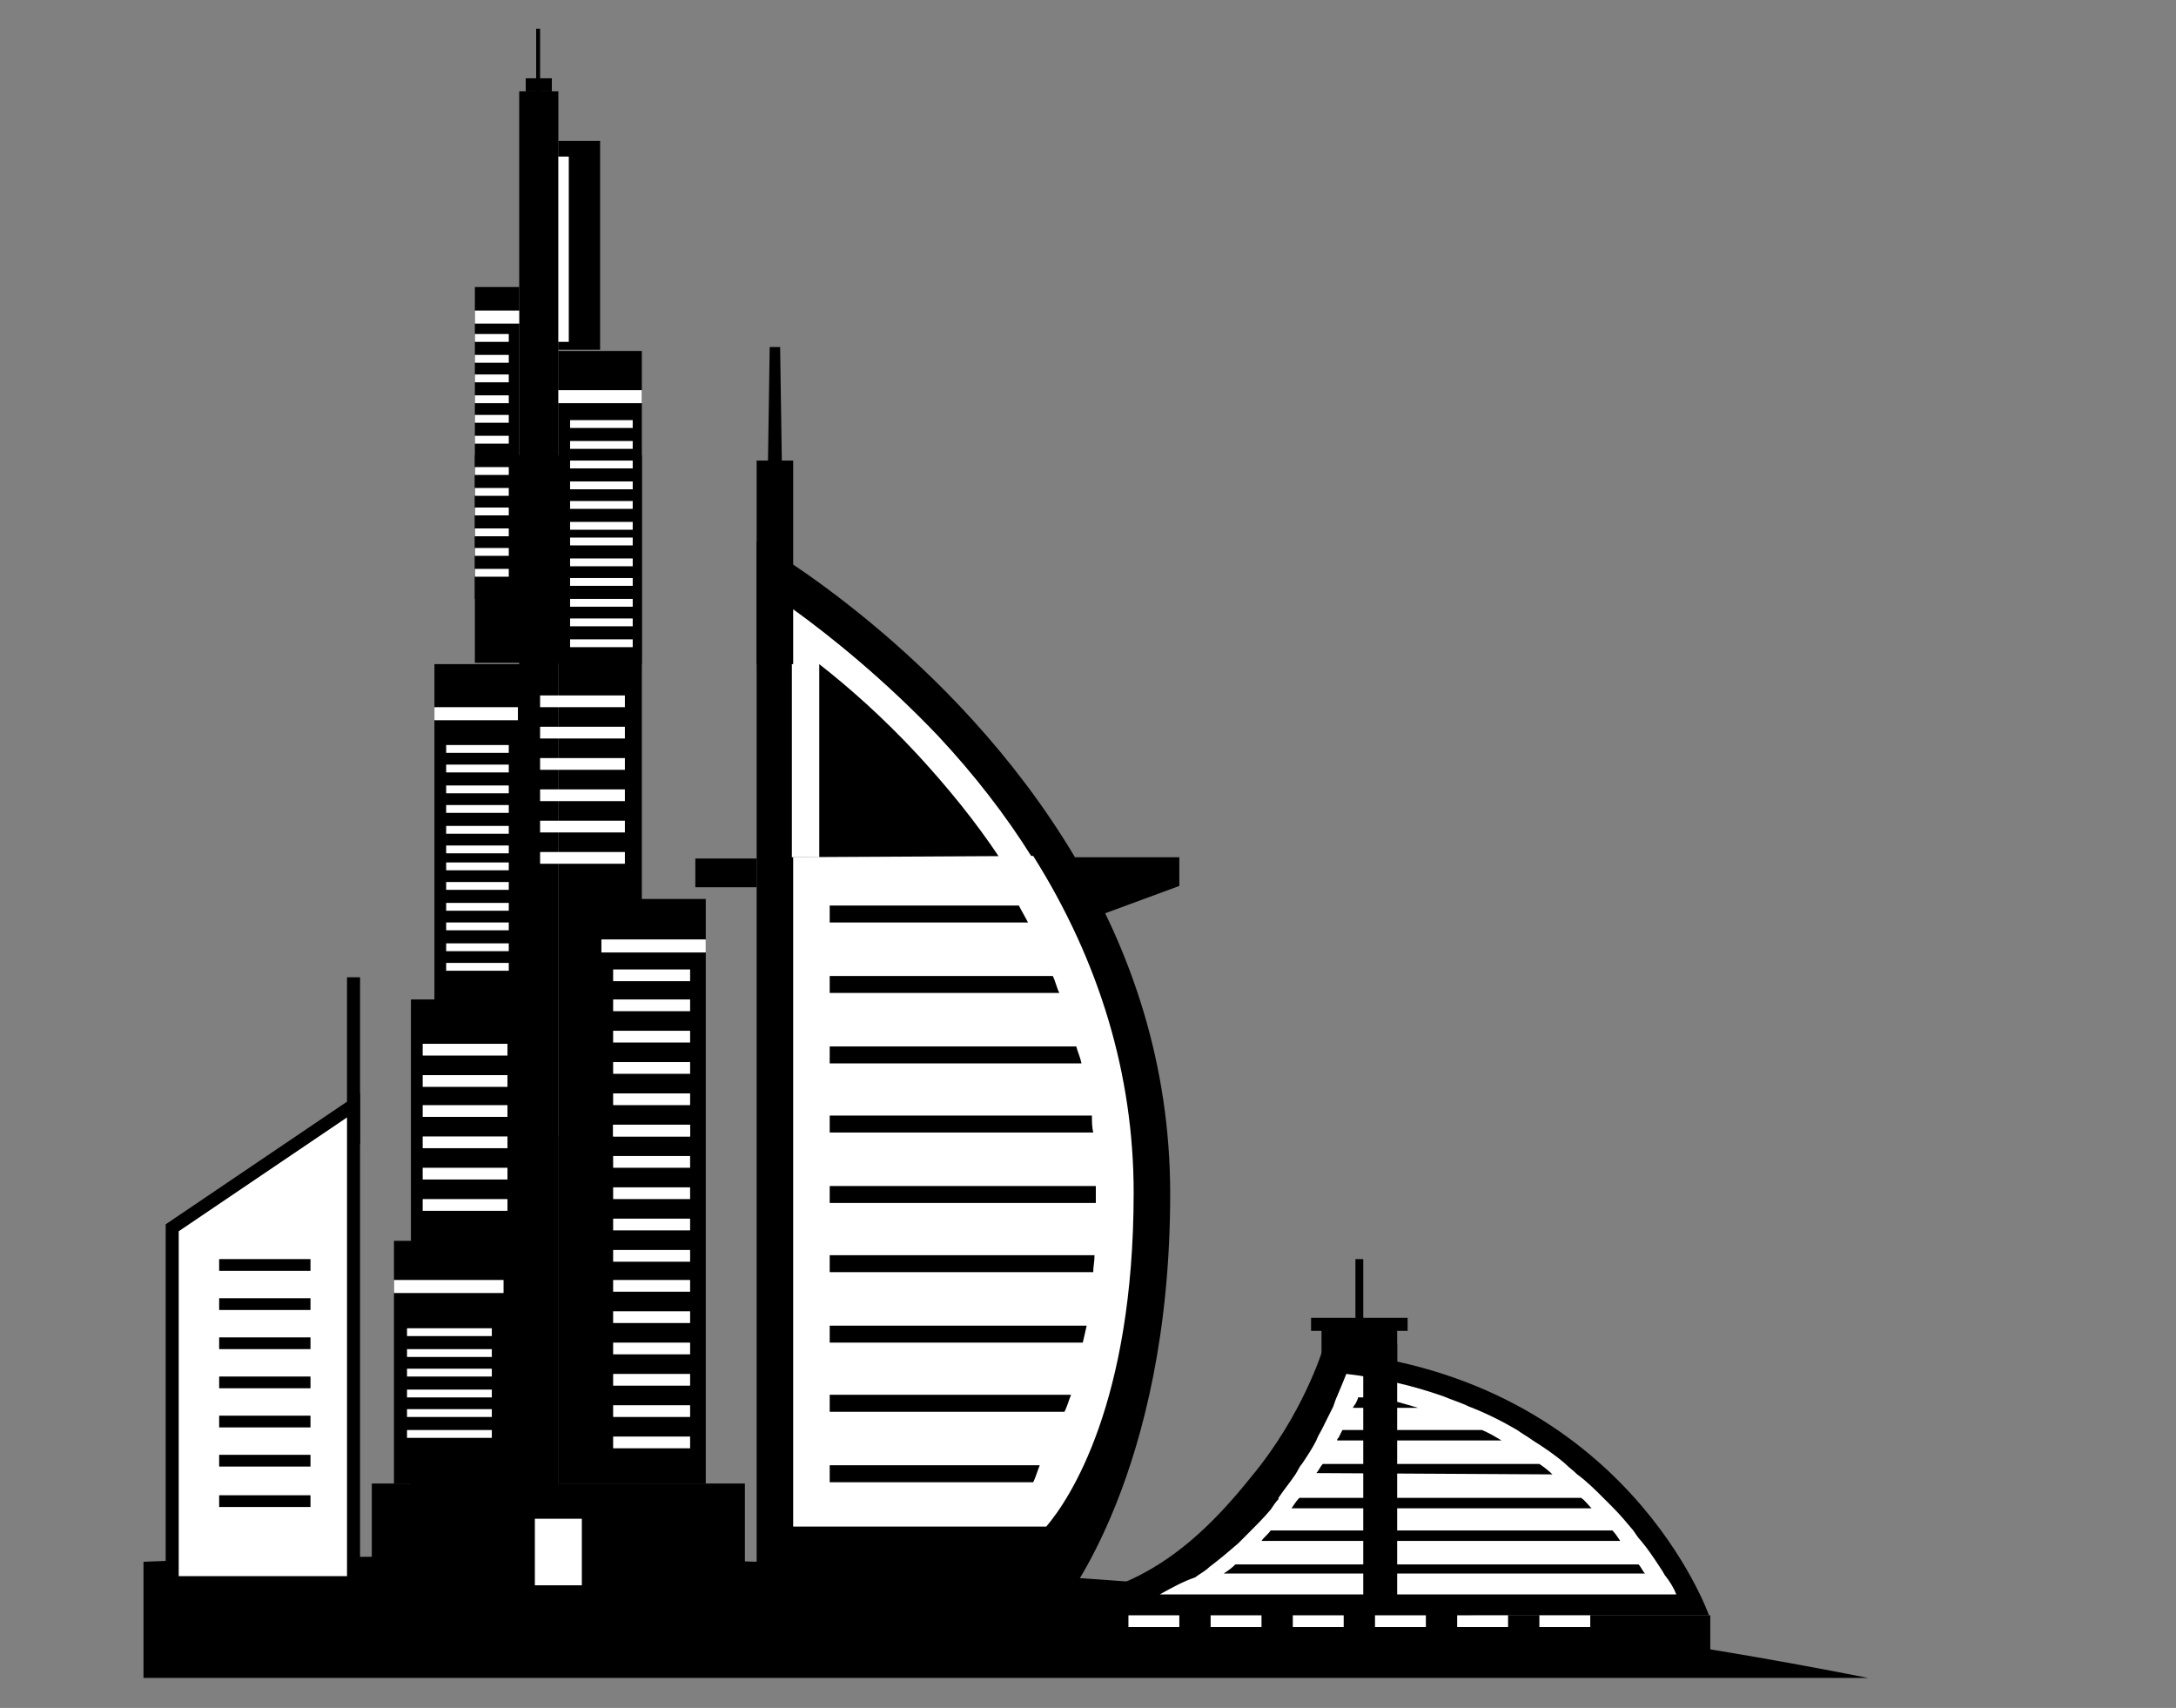 <?xml version="1.0" encoding="utf-8"?>
<!-- Generator: Adobe Illustrator 27.9.6, SVG Export Plug-In . SVG Version: 9.03 Build 54986)  -->
<svg version="1.1" id="_Слой_2" xmlns="http://www.w3.org/2000/svg" xmlns:xlink="http://www.w3.org/1999/xlink" x="0px"
	 y="0px" viewBox="0 0 166.8 130.9" style="enable-background:new 0 0 166.8 130.9;" xml:space="preserve">
<rect x="0" y="0" width="166.8" height="130.9" fill="#808080" stroke="none"/>
<style type="text/css">
	.st0{fill:none;}
	.st1{fill:#FFFFFF;}
	.st2{fill:#FFFFFF;stroke:#000000;stroke-miterlimit:10;}
</style>
<rect x="26.6" y="74.9" width="1" height="12.8"/>
<path d="M143.2,128.6C81.7,116.4,11,119.7,11,119.7v8.9H143.2z"/>
<path d="M76.6,65.7H60.8v-19c0,0,5.4,4.2,8.6,7.8C72.6,58.2,76.6,65.7,76.6,65.7z"/>
<polygon points="82.4,65.7 90.4,65.7 90.4,67.9 80.9,71.4 "/>
<path d="M58,41.5V123h23.4c0,0,8.3-10.1,8.3-31.5c0-10-3-18.6-7.3-25.8C73,49.9,58,41.5,58,41.5z M60.8,46.7c2.9,2.1,7,5.4,11.1,9.7
	c2.8,3,5.2,6.1,7.2,9.3H60.8V46.7z"/>
<path class="st0" d="M70.3,57.9c2.4,2.6,4.5,5.2,6.3,7.9H62.9V50.9C65.1,52.7,67.7,55.1,70.3,57.9z"/>
<path class="st1" d="M60.8,46.7c2.9,2.1,7,5.4,11.1,9.7c2.8,3,5.2,6.1,7.2,9.3h-2.5c-1.8-2.7-3.9-5.3-6.3-7.9
	c-2.6-2.8-5.2-5.1-7.5-6.9v14.8h-2.1v-19H60.8z"/>
<path class="st1" d="M60.8,65.7V117h19.4c1.8-2.1,6.7-9.5,6.7-25.6c0-9-2.6-17.7-7.7-25.8L60.8,65.7L60.8,65.7z"/>
<rect x="53.3" y="65.8" width="4.7" height="2.2"/>
<g>
	<path d="M63.6,69.4h14.5c0.2,0.4,0.5,0.9,0.7,1.3H63.6V69.4z"/>
	<path d="M81.2,76.1H63.6v-1.3h17.1C80.9,75.2,81,75.7,81.2,76.1z"/>
	<path d="M82.9,81.5H63.6v-1.3h18.9C82.6,80.6,82.8,81,82.9,81.5z"/>
	<path d="M83.8,86.8H63.6v-1.3h20.1C83.7,85.9,83.7,86.4,83.8,86.8z"/>
	<path d="M84,91.5c0,0.2,0,0.5,0,0.7H63.6v-1.3H84C84,91.1,84,91.3,84,91.5z"/>
	<path d="M83.8,97.5H63.6v-1.3h20.3C83.9,96.7,83.8,97.1,83.8,97.5z"/>
	<path d="M83,102.9H63.6v-1.3h19.7C83.2,102,83.1,102.5,83,102.9z"/>
	<path d="M81.6,108.2h-18v-1.3h18.5C81.9,107.4,81.8,107.8,81.6,108.2z"/>
	<path d="M79.2,113.6H63.6v-1.3h16.1C79.5,112.8,79.4,113.2,79.2,113.6z"/>
</g>
<rect x="58" y="35.3" width="2.8" height="15.6"/>
<polygon points="59.8,26.6 59,26.6 58.7,46.7 60.1,46.7 "/>
<rect x="33.3" y="50.9" width="8.1" height="62.9"/>
<rect x="42.8" y="34.9" width="6.4" height="78.8"/>
<rect x="31.5" y="76.6" width="8.2" height="37.2"/>
<rect x="42.8" y="87.1" width="6.4" height="26.6"/>
<g>
	<rect x="28.5" y="113.7" width="28.6" height="7.8"/>
</g>
<g>
	<rect x="39.8" y="7" width="3" height="107"/>
</g>
<rect x="40.3" y="6" width="2" height="1"/>
<rect x="41.1" y="2.2" width="0.3" height="4.9"/>
<rect x="30.2" y="95.1" width="8.4" height="18.6"/>
<rect x="46.1" y="68.9" width="8" height="44.8"/>
<rect x="36.4" y="34.9" width="7.3" height="15.9"/>
<rect x="42.8" y="26.9" width="6.4" height="24"/>
<rect x="36.4" y="22" width="3.4" height="23.9"/>
<rect x="42.8" y="10.8" width="3.2" height="16"/>
<g>
	<rect x="41.4" y="53.3" class="st1" width="6.5" height="0.9"/>
	<rect x="41.4" y="55.7" class="st1" width="6.5" height="0.9"/>
	<rect x="41.4" y="58.1" class="st1" width="6.5" height="0.9"/>
	<rect x="41.4" y="60.5" class="st1" width="6.5" height="0.9"/>
	<rect x="41.4" y="62.9" class="st1" width="6.5" height="0.9"/>
	<rect x="41.4" y="65.3" class="st1" width="6.5" height="0.9"/>
</g>
<g>
	<rect x="32.4" y="80" class="st1" width="6.5" height="0.9"/>
	<rect x="32.4" y="82.4" class="st1" width="6.5" height="0.9"/>
	<rect x="32.4" y="84.7" class="st1" width="6.5" height="0.9"/>
	<rect x="32.4" y="87.1" class="st1" width="6.5" height="0.9"/>
	<rect x="32.4" y="89.5" class="st1" width="6.5" height="0.9"/>
	<rect x="32.4" y="91.9" class="st1" width="6.5" height="0.9"/>
</g>
<g>
	<rect x="31.2" y="101.8" class="st1" width="6.5" height="0.6"/>
	<rect x="31.2" y="103.4" class="st1" width="6.5" height="0.6"/>
	<rect x="31.2" y="104.9" class="st1" width="6.5" height="0.6"/>
	<rect x="31.2" y="106.5" class="st1" width="6.5" height="0.6"/>
	<rect x="31.2" y="108" class="st1" width="6.5" height="0.6"/>
	<rect x="31.2" y="109.6" class="st1" width="6.5" height="0.6"/>
</g>
<g>
	<g>
		<rect x="34.2" y="57.1" class="st1" width="4.8" height="0.6"/>
		<rect x="34.2" y="58.6" class="st1" width="4.8" height="0.6"/>
		<rect x="34.2" y="60.2" class="st1" width="4.8" height="0.6"/>
		<rect x="34.2" y="61.7" class="st1" width="4.8" height="0.6"/>
		<rect x="34.2" y="63.3" class="st1" width="4.8" height="0.6"/>
		<rect x="34.2" y="64.8" class="st1" width="4.8" height="0.6"/>
	</g>
	<g>
		<rect x="34.2" y="66.1" class="st1" width="4.8" height="0.6"/>
		<rect x="34.2" y="67.6" class="st1" width="4.8" height="0.6"/>
		<rect x="34.2" y="69.2" class="st1" width="4.8" height="0.6"/>
		<rect x="34.2" y="70.7" class="st1" width="4.8" height="0.6"/>
		<rect x="34.2" y="72.3" class="st1" width="4.8" height="0.6"/>
		<rect x="34.2" y="73.8" class="st1" width="4.8" height="0.6"/>
	</g>
</g>
<g>
	<g>
		<rect x="43.7" y="32.2" class="st1" width="4.8" height="0.6"/>
		<rect x="43.7" y="33.8" class="st1" width="4.8" height="0.6"/>
		<rect x="43.7" y="35.3" class="st1" width="4.8" height="0.6"/>
		<rect x="43.7" y="36.9" class="st1" width="4.8" height="0.6"/>
		<rect x="43.7" y="38.4" class="st1" width="4.8" height="0.6"/>
		<rect x="43.7" y="40" class="st1" width="4.8" height="0.6"/>
	</g>
	<g>
		<rect x="43.7" y="41.2" class="st1" width="4.8" height="0.6"/>
		<rect x="43.7" y="42.8" class="st1" width="4.8" height="0.6"/>
		<rect x="43.7" y="44.3" class="st1" width="4.8" height="0.6"/>
		<rect x="43.7" y="45.9" class="st1" width="4.8" height="0.6"/>
		<rect x="43.7" y="47.4" class="st1" width="4.8" height="0.6"/>
		<rect x="43.7" y="49" class="st1" width="4.8" height="0.6"/>
	</g>
</g>
<g>
	<g>
		<rect x="36.4" y="25.6" class="st1" width="2.6" height="0.6"/>
		<rect x="36.4" y="27.2" class="st1" width="2.6" height="0.6"/>
		<rect x="36.4" y="28.7" class="st1" width="2.6" height="0.6"/>
		<rect x="36.4" y="30.3" class="st1" width="2.6" height="0.6"/>
		<rect x="36.4" y="31.8" class="st1" width="2.6" height="0.6"/>
		<rect x="36.4" y="33.4" class="st1" width="2.6" height="0.6"/>
	</g>
</g>
<g>
	<g>
		<rect x="36.4" y="35.8" class="st1" width="2.6" height="0.6"/>
		<rect x="36.4" y="37.4" class="st1" width="2.6" height="0.6"/>
		<rect x="36.4" y="38.9" class="st1" width="2.6" height="0.6"/>
		<rect x="36.4" y="40.5" class="st1" width="2.6" height="0.6"/>
		<rect x="36.4" y="42" class="st1" width="2.6" height="0.6"/>
		<rect x="36.4" y="43.6" class="st1" width="2.6" height="0.6"/>
	</g>
</g>
<g>
	<rect x="47" y="74.3" class="st1" width="5.9" height="0.9"/>
	<rect x="47" y="76.6" class="st1" width="5.9" height="0.9"/>
	<rect x="47" y="79" class="st1" width="5.9" height="0.9"/>
	<rect x="47" y="81.4" class="st1" width="5.9" height="0.9"/>
	<rect x="47" y="83.8" class="st1" width="5.9" height="0.9"/>
	<rect x="47" y="86.2" class="st1" width="5.9" height="0.9"/>
	<rect x="47" y="88.6" class="st1" width="5.9" height="0.9"/>
	<rect x="47" y="91" class="st1" width="5.9" height="0.9"/>
	<rect x="47" y="93.4" class="st1" width="5.9" height="0.9"/>
	<rect x="47" y="95.8" class="st1" width="5.9" height="0.9"/>
	<rect x="47" y="98.1" class="st1" width="5.9" height="0.9"/>
	<rect x="47" y="100.5" class="st1" width="5.9" height="0.9"/>
	<rect x="47" y="102.9" class="st1" width="5.9" height="0.9"/>
	<rect x="47" y="105.3" class="st1" width="5.9" height="0.9"/>
	<rect x="47" y="107.7" class="st1" width="5.9" height="0.9"/>
	<rect x="47" y="110.1" class="st1" width="5.9" height="0.9"/>
	<rect x="47" y="86.2" class="st1" width="5.9" height="0.9"/>
</g>
<rect x="46.1" y="72" class="st1" width="8" height="1"/>
<rect x="30.2" y="98.1" class="st1" width="8.4" height="1"/>
<rect x="33.3" y="54.2" class="st1" width="6.4" height="1"/>
<rect x="42.8" y="29.9" class="st1" width="6.4" height="1"/>
<rect x="36.4" y="23.8" class="st1" width="3.4" height="1"/>
<rect x="42.8" y="12" class="st1" width="0.8" height="14.2"/>
<rect x="41" y="116.4" class="st1" width="3.6" height="5.1"/>
<polygon class="st2" points="13.2,121.3 27.1,121.3 27.1,84.7 13.2,94.1 "/>
<rect x="16.8" y="96.5" width="7" height="0.9"/>
<rect x="16.8" y="99.5" width="7" height="0.9"/>
<rect x="16.8" y="102.5" width="7" height="0.9"/>
<rect x="16.8" y="105.5" width="7" height="0.9"/>
<rect x="16.8" y="108.5" width="7" height="0.9"/>
<rect x="16.8" y="111.5" width="7" height="0.9"/>
<rect x="16.8" y="114.6" width="7" height="0.9"/>
<rect x="103.9" y="96.5" width="0.6" height="7.4"/>
<path d="M131,123.8c0,0-6.3-18-28.7-20.2c0,0-4,20.2-24.8,20.2H131z"/>
<path class="st1" d="M88.9,122.2h39.6c-0.2-0.5-0.5-1-0.9-1.5c-0.1-0.2-0.3-0.5-0.5-0.8c-0.4-0.6-0.8-1.2-1.3-1.8
	c-0.2-0.2-0.4-0.5-0.6-0.8c-0.5-0.6-1-1.2-1.6-1.8l0,0c-0.2-0.2-0.5-0.5-0.7-0.7c-0.6-0.6-1.3-1.3-2-1.8c-0.3-0.3-0.6-0.5-0.9-0.8
	c-0.8-0.7-1.7-1.3-2.5-1.8c-0.4-0.3-0.8-0.5-1.2-0.8c-1.2-0.7-2.4-1.3-3.7-1.8c-0.6-0.3-1.3-0.5-2-0.8c-2.3-0.8-4.8-1.4-7.4-1.7
	c-0.2,0.5-0.4,1-0.7,1.7c-0.1,0.2-0.2,0.5-0.3,0.8c-0.3,0.6-0.6,1.2-0.9,1.8c-0.1,0.2-0.3,0.5-0.4,0.8c-0.3,0.6-0.7,1.2-1.1,1.8
	c-0.2,0.2-0.3,0.5-0.5,0.8c-0.4,0.6-0.9,1.2-1.3,1.8c0,0,0,0,0,0.1c-0.2,0.2-0.4,0.5-0.6,0.8c-0.5,0.6-1.1,1.2-1.7,1.8
	c-0.3,0.3-0.5,0.5-0.8,0.8c-0.7,0.6-1.4,1.2-2.2,1.8c-0.3,0.3-0.7,0.5-1.1,0.8C90.7,121.2,89.8,121.7,88.9,122.2z"/>
<path d="M77.5,124.7c11.1,0,16.1-5.7,19.9-10.4c4.2-5.1,5.7-10.2,5.7-10.4l0.5-1.8l-1.7-0.5l-0.5,1.8c0,0-1.5,5-5.5,9.8
	c-5.2,6.5-10.2,9.7-18.5,9.7L77.5,124.7L77.5,124.7z"/>
<g>
	<rect x="77.6" y="123.8" width="53.5" height="3.4"/>
</g>
<path d="M103.9,107.6c0.1-0.2,0.2-0.4,0.2-0.5h1.5c1.1,0.2,2.1,0.5,3.1,0.8h-5C103.8,107.7,103.9,107.6,103.9,107.6z"/>
<path d="M102.6,110.2c0.1-0.2,0.2-0.4,0.3-0.6h10.7c0.5,0.2,1,0.5,1.5,0.8h-12.6C102.5,110.3,102.5,110.3,102.6,110.2z"/>
<path d="M100.9,112.9c0.2-0.2,0.3-0.5,0.5-0.7H118c0.3,0.2,0.7,0.5,1,0.8L100.9,112.9L100.9,112.9z"/>
<path d="M99.6,114.8h21.6c0.3,0.2,0.5,0.5,0.8,0.8H99C99.2,115.3,99.4,115,99.6,114.8z"/>
<path d="M97.4,117.3h26.2c0.2,0.2,0.4,0.5,0.6,0.8H96.7C96.9,117.8,97.2,117.6,97.4,117.3z"/>
<path d="M94.7,119.9h30.9c0.2,0.2,0.3,0.5,0.5,0.7l0,0H93.8C94.1,120.4,94.4,120.2,94.7,119.9z"/>
<g>
	<rect x="104.5" y="103" width="2.6" height="21.5"/>
</g>
<rect x="101.3" y="101.2" width="5.8" height="3.6"/>
<rect x="100.5" y="101" width="7.4" height="1"/>
<rect x="86.5" y="123.8" class="st1" width="3.9" height="0.9"/>
<rect x="92.8" y="123.8" class="st1" width="3.9" height="0.9"/>
<rect x="99.1" y="123.8" class="st1" width="3.9" height="0.9"/>
<rect x="105.4" y="123.8" class="st1" width="3.9" height="0.9"/>
<rect x="111.7" y="123.8" class="st1" width="3.9" height="0.9"/>
<rect x="118" y="123.8" class="st1" width="3.9" height="0.9"/>
</svg>
